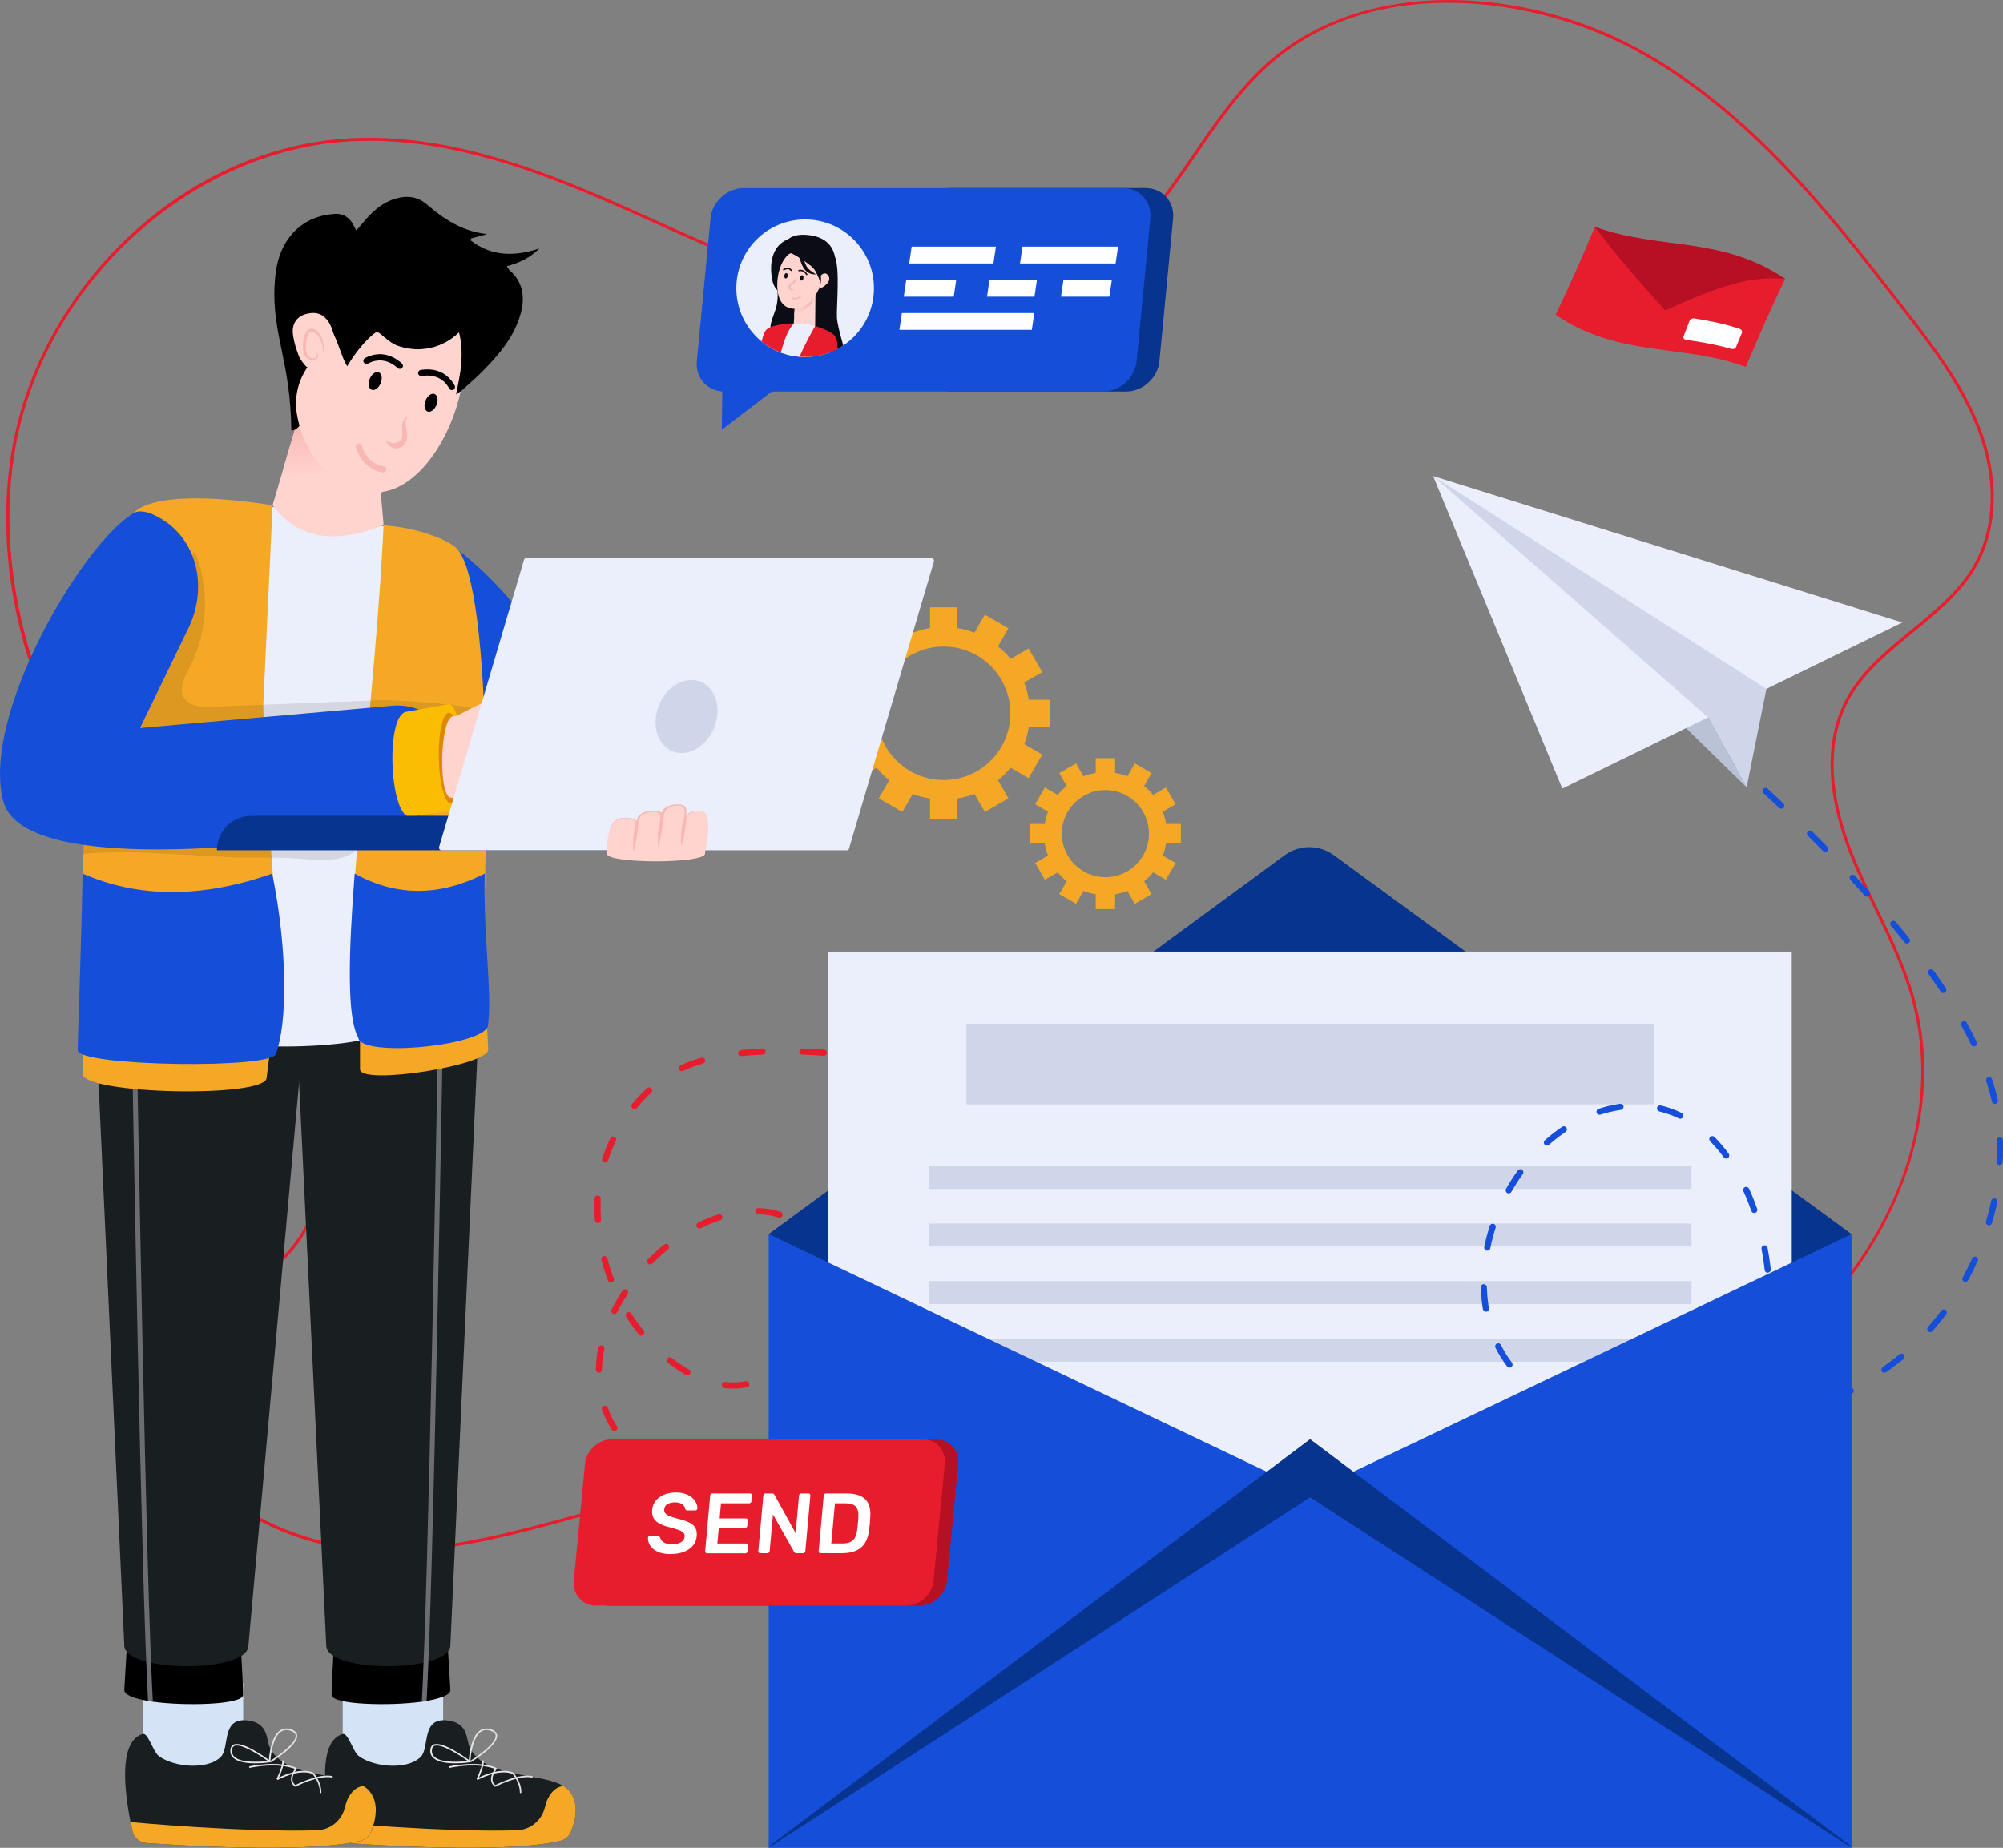 <?xml version="1.0" encoding="UTF-8"?>
<svg id="Layer_1" data-name="Layer 1" xmlns="http://www.w3.org/2000/svg" xmlns:xlink="http://www.w3.org/1999/xlink" viewBox="0 0 494 455.83">
  <rect x="0" y="0" width="494" height="455.83" fill="#808080" stroke="none"/>
  <defs>
    <style>
      .cls-1 {
        fill: #f4a825;
      }

      .cls-2 {
        fill: #6c6c73;
      }

      .cls-3 {
        fill: #267340;
      }

      .cls-4 {
        fill: url(#linear-gradient-2);
      }

      .cls-5 {
        fill: url(#linear-gradient-10);
      }

      .cls-6 {
        fill: #fff;
      }

      .cls-7 {
        fill: #0c0c14;
      }

      .cls-8 {
        fill: #fbbc04;
      }

      .cls-9 {
        fill: url(#linear-gradient-4);
      }

      .cls-10 {
        fill: url(#linear-gradient-3);
      }

      .cls-11 {
        fill: url(#linear-gradient-5);
      }

      .cls-12 {
        fill: url(#linear-gradient-8);
      }

      .cls-13 {
        fill: #07348e;
      }

      .cls-14 {
        fill: #b70f23;
      }

      .cls-15 {
        fill: #e71d2e;
      }

      .cls-16 {
        fill: #154fd9;
      }

      .cls-17 {
        fill: url(#linear-gradient-7);
      }

      .cls-18 {
        fill: url(#linear-gradient-9);
      }

      .cls-19 {
        fill: #d4e3f6;
      }

      .cls-20 {
        fill: url(#linear-gradient-11);
      }

      .cls-21 {
        fill: #bac2d6;
      }

      .cls-22 {
        fill: url(#linear-gradient-6);
      }

      .cls-23 {
        opacity: .1;
      }

      .cls-24 {
        fill: #f8b7b3;
      }

      .cls-25 {
        fill: #ebeefb;
      }

      .cls-26 {
        fill: #d80;
      }

      .cls-27 {
        fill: #191e21;
      }

      .cls-28 {
        fill: #d0d6ea;
      }

      .cls-29 {
        fill: #ffd4cf;
      }

      .cls-30 {
        fill: url(#linear-gradient);
      }
    </style>
    <linearGradient id="linear-gradient" x1="-2328.03" y1="438.27" x2="-2317" y2="438.27" gradientTransform="translate(2445.58)" gradientUnits="userSpaceOnUse">
      <stop offset="0" stop-color="#ececec"/>
      <stop offset=".99" stop-color="#e0e0e0"/>
    </linearGradient>
    <linearGradient id="linear-gradient-2" x1="-2334.84" y1="437.93" x2="-2314.17" y2="437.93" xlink:href="#linear-gradient"/>
    <linearGradient id="linear-gradient-3" x1="-2339.45" y1="430.68" x2="-2322.96" y2="430.68" xlink:href="#linear-gradient"/>
    <linearGradient id="linear-gradient-4" x1="-2377.35" y1="438.27" x2="-2366.32" y2="438.27" xlink:href="#linear-gradient"/>
    <linearGradient id="linear-gradient-5" x1="-2384.15" y1="437.93" x2="-2363.49" y2="437.93" xlink:href="#linear-gradient"/>
    <linearGradient id="linear-gradient-6" x1="-2388.77" y1="430.68" x2="-2372.28" y2="430.68" xlink:href="#linear-gradient"/>
    <linearGradient id="linear-gradient-7" x1="83.57" y1="117.43" x2="82.92" y2="103.85" gradientUnits="userSpaceOnUse">
      <stop offset="0" stop-color="#ffd4cf"/>
      <stop offset="1" stop-color="#f8b7b3"/>
    </linearGradient>
    <linearGradient id="linear-gradient-8" x1="60.31" y1="79.78" x2="65.32" y2="79.78" gradientTransform="translate(136.75 -4.57) rotate(-1.67)" gradientUnits="userSpaceOnUse">
      <stop offset="0" stop-color="#505087"/>
      <stop offset=".99" stop-color="#424373"/>
    </linearGradient>
    <linearGradient id="linear-gradient-9" x1="59.19" y1="83.32" x2="59.19" y2="81.35" gradientTransform="translate(136.75 -4.57) rotate(-1.67)" xlink:href="#linear-gradient-7"/>
    <linearGradient id="linear-gradient-10" x1="193.12" y1="66.45" x2="195.3" y2="66.45" gradientUnits="userSpaceOnUse">
      <stop offset="0" stop-color="#191923"/>
      <stop offset="1" stop-color="#0c0c14"/>
    </linearGradient>
    <linearGradient id="linear-gradient-11" x1="196.85" y1="67.2" x2="199.13" y2="67.2" xlink:href="#linear-gradient-10"/>
  </defs>
  <g id="_9" data-name="9">
    <path class="cls-15" d="M96.15,382.84c-9.29,0-18.51-1.56-27.73-5.58-16.72-7.29-31.81-21.53-27.82-36.93l.37.09-.37-.09c2.31-8.95,10.23-14.98,17.88-20.82,5.08-3.87,10.33-7.88,14.04-12.74,10.73-14.09,7.04-32.98.01-45.96-5.83-10.75-14.43-20.13-22.75-29.2-2.88-3.14-5.86-6.39-8.68-9.65-13.94-16.1-24.84-34.03-31.51-51.84C2.13,150.22-.17,130.67,2.76,112.03c3.07-19.54,13.06-38.31,28.13-52.85,15.68-15.13,35.45-24.04,55.67-25.08,22.69-1.17,44.66,6.88,63.17,14.91,4.08,1.77,8.21,3.63,12.2,5.43,15.42,6.95,31.37,14.13,48.26,17.84,24.31,5.36,47.04,2,62.36-9.23,9.19-6.73,15.63-16.15,21.87-25.26,5.79-8.45,11.77-17.2,19.97-23.87,11.19-9.11,26.06-13.91,43.02-13.91.12,0,.24,0,.36,0,15.66.06,31.99,4.27,45.99,11.85,27.9,15.12,47.76,40.66,65.28,63.19,7.42,9.53,15.09,19.39,19.41,30.73,4.83,12.67,4.27,25.36-1.53,34.84-3.73,6.09-9.54,10.85-15.16,15.45-5.75,4.71-11.69,9.57-15.33,15.83-7.16,12.35-3.85,27.37.18,37.78,1.91,4.94,4.26,9.84,6.53,14.57,3.39,7.06,6.89,14.36,9.02,21.98,3.81,13.67,3.08,28.71-2.11,43.49-4.89,13.94-13.46,27.06-24.78,37.92-19.56,18.78-47.7,32.62-83.66,41.12-32.97,7.79-66.24,3.85-98.42.04-25.35-3-51.57-6.11-77.96-3.65-14.25,1.33-28.23,5.18-41.76,8.9-16.22,4.47-31.88,8.78-47.34,8.78ZM91,34.74c-1.46,0-2.93.04-4.4.11C46.49,36.92,9.99,70.87,3.51,112.15c-5.51,35.1,8.39,74.95,38.16,109.32,2.82,3.25,5.79,6.5,8.67,9.63,8.35,9.11,16.99,18.52,22.86,29.35,7.14,13.19,10.87,32.4-.08,46.78-3.77,4.94-9.06,8.98-14.18,12.88-7.9,6.02-15.36,11.71-17.61,20.4-3.87,14.97,10.97,28.89,27.39,36.05,24.33,10.6,48.73,3.87,74.56-3.24,13.55-3.73,27.57-7.59,41.89-8.93,26.47-2.46,52.73.65,78.12,3.65,32.11,3.8,65.32,7.73,98.16-.03,35.82-8.47,63.85-22.24,83.31-40.93,23.92-22.97,34.15-53.88,26.69-80.66-2.1-7.55-5.59-14.82-8.97-21.85-2.28-4.75-4.64-9.66-6.56-14.63-4.09-10.57-7.44-25.82-.13-38.44,3.7-6.38,9.7-11.29,15.5-16.04,5.57-4.56,11.33-9.28,15-15.26,5.68-9.27,6.21-21.72,1.47-34.17-4.28-11.24-11.92-21.05-19.3-30.54-17.47-22.47-37.28-47.95-65.04-62.99-24.9-13.48-63.23-18.61-88.53,1.98-8.11,6.6-14.06,15.3-19.82,23.71-6.27,9.16-12.76,18.63-22.05,25.44-15.5,11.35-38.45,14.76-62.97,9.36-16.97-3.73-32.95-10.93-48.41-17.89-3.99-1.8-8.12-3.66-12.19-5.42-17.22-7.47-37.46-14.96-58.42-14.96Z"/>
    <g>
      <g>
        <path class="cls-1" d="M258.88,179.32v-6.71h-5.14c-.24-1.47-.61-2.9-1.14-4.25l4.45-2.57-3.36-5.82-4.45,2.57c-.92-1.14-1.96-2.18-3.1-3.1l2.57-4.45-5.81-3.36-2.57,4.44c-1.35-.52-2.78-.91-4.25-1.14v-5.12h-6.71v5.12c-1.47.24-2.9.62-4.25,1.14l-2.57-4.44-5.82,3.36,2.57,4.45c-1.14.92-2.18,1.96-3.1,3.1l-4.45-2.57-3.36,5.82,4.44,2.57c-.52,1.35-.91,2.78-1.14,4.25h-5.12v6.71h5.12c.24,1.47.62,2.9,1.14,4.25l-4.44,2.57,3.36,5.81,4.45-2.57c.92,1.14,1.96,2.18,3.1,3.1l-2.57,4.45,5.82,3.36,2.57-4.45c1.35.54,2.78.91,4.25,1.14v5.14h6.71v-5.14c1.47-.24,2.9-.61,4.25-1.13l2.57,4.44,5.81-3.36-2.57-4.45c1.14-.92,2.18-1.96,3.1-3.1l4.45,2.57,3.36-5.81-4.44-2.57c.52-1.35.89-2.78,1.13-4.25h5.14ZM232.74,192.42c-9.09,0-16.48-7.36-16.48-16.45s7.39-16.48,16.48-16.48,16.45,7.38,16.45,16.48-7.36,16.45-16.45,16.45Z"/>
        <path class="cls-1" d="M291.24,208.03v-4.78h-3.66c-.17-1.05-.43-2.06-.81-3.02l3.17-1.83-2.39-4.14-3.17,1.83c-.66-.81-1.39-1.55-2.21-2.21l1.83-3.17-4.13-2.39-1.83,3.16c-.96-.37-1.98-.64-3.02-.81v-3.65h-4.78v3.65c-1.05.17-2.06.44-3.02.81l-1.83-3.16-4.14,2.39,1.83,3.17c-.81.66-1.55,1.39-2.21,2.21l-3.17-1.83-2.39,4.14,3.16,1.83c-.37.96-.64,1.98-.81,3.02h-3.65v4.78h3.65c.17,1.05.44,2.06.81,3.02l-3.16,1.83,2.39,4.13,3.17-1.83c.66.81,1.39,1.55,2.21,2.21l-1.83,3.17,4.14,2.39,1.83-3.17c.96.38,1.98.64,3.02.81v3.66h4.78v-3.66c1.05-.17,2.06-.43,3.02-.8l1.83,3.16,4.13-2.39-1.83-3.17c.81-.66,1.55-1.39,2.21-2.21l3.17,1.83,2.39-4.13-3.16-1.83c.37-.96.63-1.98.8-3.02h3.66ZM272.63,216.39c-5.93,0-10.76-4.81-10.76-10.74s4.82-10.76,10.76-10.76,10.74,4.82,10.74,10.76-4.81,10.74-10.74,10.74Z"/>
      </g>
      <g>
        <g>
          <g>
            <path class="cls-15" d="M161.11,360.67c-.08,0-.17-.01-.25-.04-.87-.3-1.73-.67-2.54-1.09-.37-.19-.52-.65-.32-1.02.19-.37.65-.52,1.02-.32.75.39,1.53.73,2.33,1,.4.14.61.57.47.96-.11.31-.4.51-.72.51Z"/>
            <path class="cls-15" d="M151.52,353.03c-.25,0-.49-.12-.64-.35-.97-1.5-1.78-3.14-2.41-4.9-.14-.39.06-.83.46-.97.39-.14.83.07.97.46.59,1.64,1.34,3.18,2.25,4.58.23.35.13.82-.22,1.05-.13.08-.27.12-.41.12ZM180.77,342.54c-.68,0-1.37-.04-2.06-.11-.42-.04-.72-.42-.67-.84.04-.42.42-.72.84-.67,1.7.18,3.4.12,5.05-.19.41-.07.81.19.89.61.08.41-.19.81-.61.89-1.13.21-2.28.32-3.43.32ZM169.56,339.28c-.13,0-.26-.03-.37-.1-1.49-.85-3-1.86-4.48-3.02-.33-.26-.39-.73-.13-1.06.26-.33.74-.39,1.07-.13,1.42,1.11,2.87,2.08,4.29,2.9.36.21.49.67.28,1.03-.14.25-.4.38-.66.38ZM147.7,338.63h-.02c-.42-.01-.75-.36-.74-.78.04-1.78.25-3.59.62-5.38.08-.41.49-.68.89-.59.41.08.68.48.59.89-.35,1.7-.54,3.42-.59,5.12-.01.41-.35.74-.76.74ZM192.87,338.08c-.22,0-.45-.1-.6-.29-.26-.33-.2-.81.13-1.07,1.32-1.04,2.55-2.25,3.66-3.59.27-.32.75-.37,1.07-.1.32.27.37.75.1,1.07-1.18,1.42-2.49,2.7-3.89,3.81-.14.11-.3.16-.47.16ZM158.15,329.47c-.22,0-.44-.09-.59-.28-1.12-1.37-2.18-2.83-3.15-4.36-.22-.35-.12-.82.23-1.05.35-.22.82-.12,1.05.23.94,1.48,1.96,2.89,3.04,4.21.27.32.22.8-.11,1.07-.14.11-.31.17-.48.17ZM201.46,325.88c-.08,0-.17-.01-.25-.04-.39-.14-.6-.58-.46-.97.58-1.64,1-3.31,1.25-4.98.06-.41.45-.7.86-.64.41.06.7.45.64.86-.26,1.77-.71,3.54-1.32,5.27-.11.31-.4.5-.71.5ZM151.53,324.13c-.11,0-.23-.03-.34-.08-.38-.19-.53-.64-.34-1.02.78-1.58,1.68-3.15,2.68-4.67.23-.35.7-.45,1.05-.22.35.23.45.7.22,1.05-.96,1.47-1.83,2.99-2.59,4.51-.13.27-.4.42-.68.42ZM150.67,316.41c-.31,0-.59-.19-.71-.49-.63-1.66-1.18-3.38-1.64-5.11-.11-.41.13-.82.54-.93.41-.11.82.14.93.54.44,1.68.98,3.35,1.59,4.96.15.39-.05.83-.44.98-.09.03-.18.05-.27.05ZM160.34,311.91c-.19,0-.39-.07-.53-.22-.3-.29-.3-.78,0-1.07,1.26-1.28,2.6-2.49,3.98-3.61.32-.26.8-.21,1.07.11.26.33.22.8-.11,1.07-1.33,1.09-2.63,2.27-3.86,3.5-.15.15-.34.23-.54.23ZM202.15,311.02c-.33,0-.63-.21-.73-.54-.22-.74-.5-1.47-.81-2.17-.39-.86-.83-1.67-1.33-2.41-.23-.35-.14-.82.21-1.05.35-.23.82-.14,1.05.21.54.81,1.02,1.69,1.45,2.63.34.75.64,1.54.88,2.35.12.4-.11.82-.51.95-.07.02-.15.03-.22.03ZM172.5,303.03c-.28,0-.55-.16-.68-.43-.18-.38-.03-.83.35-1.01l.49-.24c1.49-.7,3-1.31,4.51-1.8.4-.13.83.09.96.49.13.4-.09.83-.49.96-1.44.47-2.9,1.05-4.33,1.72l-.48.23c-.11.05-.22.08-.33.08ZM147.47,301.69c-.4,0-.73-.31-.76-.71-.08-1.17-.12-2.36-.12-3.54,0-.61.02-1.23.05-1.84.02-.42.38-.74.8-.72.42.02.74.38.72.8-.03.59-.05,1.18-.05,1.76,0,1.14.04,2.3.12,3.43.03.42-.29.78-.71.81-.02,0-.03,0-.05,0ZM192.26,300.4c-.08,0-.16-.01-.24-.04-1.52-.5-3.2-.79-4.99-.84-.42-.01-.75-.36-.73-.78.01-.42.34-.77.78-.73,1.93.06,3.75.37,5.41.92.4.13.61.56.48.96-.1.32-.4.52-.72.52ZM149.24,286.77c-.08,0-.16-.01-.24-.04-.4-.13-.62-.56-.48-.96.56-1.69,1.23-3.38,2.01-5,.18-.38.63-.54,1.01-.36.38.18.54.63.36,1.01-.75,1.56-1.4,3.18-1.93,4.82-.1.32-.4.52-.72.52ZM156.47,273.59c-.17,0-.34-.06-.48-.17-.32-.27-.37-.74-.1-1.07,1.15-1.4,2.4-2.72,3.7-3.92.31-.28.79-.26,1.07.04.28.31.26.79-.04,1.07-1.25,1.15-2.45,2.42-3.56,3.77-.15.18-.37.28-.59.28ZM168.19,264.23c-.29,0-.56-.16-.69-.44-.18-.38-.01-.83.37-1.01,1.58-.73,3.23-1.35,5.07-1.88.4-.12.82.11.94.52.12.4-.11.82-.52.94-1.76.51-3.34,1.1-4.85,1.8-.1.05-.21.07-.32.07ZM218.22,262.01s-.07,0-.11,0c-1.73-.24-3.49-.47-5.23-.67-.42-.05-.71-.43-.67-.84s.43-.72.84-.67c1.75.2,3.52.43,5.27.67.41.06.7.44.65.86-.05.38-.38.65-.75.65ZM182.79,260.54c-.38,0-.71-.29-.75-.68-.05-.42.26-.79.67-.84,1.67-.18,3.46-.32,5.33-.4.42-.01.77.31.79.72.02.42-.31.77-.73.79-1.83.08-3.59.21-5.23.39-.03,0-.06,0-.08,0ZM203.18,260.43s-.03,0-.05,0c-1.81-.12-3.58-.22-5.26-.28-.42-.01-.75-.37-.73-.79.02-.42.38-.75.79-.73,1.7.06,3.49.16,5.31.28.42.03.73.39.71.81-.03.4-.36.71-.76.71Z"/>
            <path class="cls-15" d="M230.59,264.13c-.06,0-.12,0-.19-.02-.32-.08-1.15-.26-2.55-.52-.41-.08-.68-.47-.6-.89.08-.41.48-.68.89-.6,1.22.23,2.21.43,2.64.54.41.1.65.52.55.92-.09.34-.4.57-.74.57Z"/>
          </g>
          <path class="cls-13" d="M328.93,210.94c-3.59-2.63-8.46-2.62-12.05,0l-127.3,93.48,133.53,89.88,133.53-89.88-127.71-93.49Z"/>
          <g>
            <rect class="cls-25" x="204.32" y="234.74" width="237.58" height="131.46"/>
            <rect class="cls-28" x="238.34" y="252.55" width="169.55" height="19.87"/>
            <g>
              <rect class="cls-28" x="229.05" y="287.61" width="188.12" height="5.68"/>
              <rect class="cls-28" x="229.05" y="301.82" width="188.12" height="5.68"/>
              <rect class="cls-28" x="229.05" y="316.02" width="188.12" height="5.68"/>
              <rect class="cls-28" x="229.05" y="330.23" width="188.12" height="5.68"/>
            </g>
          </g>
          <polygon class="cls-16" points="456.64 304.43 456.64 455.83 189.58 455.83 189.58 304.43 189.59 304.43 323.11 368.14 456.64 304.43"/>
          <polygon class="cls-13" points="456.64 455.5 456.16 455.5 323.11 369.36 190.06 455.5 189.58 455.5 323.11 355.01 456.64 455.5"/>
        </g>
        <g>
          <path class="cls-16" d="M371.31,385.05c-.12,0-.24-.03-.36-.09-.8-.42-1.58-.89-2.34-1.38-.35-.23-.45-.7-.22-1.05.23-.35.7-.45,1.05-.22.72.47,1.48.91,2.23,1.31.37.2.51.66.31,1.03-.14.26-.4.4-.67.4Z"/>
          <path class="cls-16" d="M385.86,388.72h-.01c-1.82-.03-3.64-.2-5.39-.5-.41-.07-.69-.47-.62-.88.07-.41.47-.68.88-.62,1.68.29,3.41.46,5.15.48.42,0,.75.35.75.77,0,.42-.34.75-.76.75ZM395.61,387.53c-.34,0-.65-.23-.73-.57-.1-.41.14-.82.55-.92,1.65-.42,3.32-.97,4.95-1.61.39-.15.83.04.99.43.15.39-.04.83-.42.99-1.69.67-3.41,1.23-5.13,1.67-.06.02-.13.02-.19.02ZM409.32,381.28c-.24,0-.48-.12-.63-.33-.23-.35-.14-.82.2-1.05,1.42-.96,2.82-2.03,4.15-3.16.32-.27.8-.23,1.07.09.27.32.23.8-.09,1.07-1.37,1.17-2.82,2.26-4.29,3.26-.13.09-.28.13-.42.13ZM420.41,370.98c-.16,0-.32-.05-.45-.15-.33-.26-.41-.71-.14-1.03l.06-.08c1.05-1.31,2.08-2.7,3.05-4.14.23-.35.71-.44,1.05-.2.35.23.44.71.2,1.05-.99,1.47-2.04,2.9-3.13,4.25-.16.19-.4.3-.64.3ZM428.44,358.22c-.11,0-.22-.02-.33-.08-.38-.18-.54-.64-.35-1.01.75-1.55,1.46-3.17,2.11-4.8.15-.39.6-.58.99-.42.39.15.58.6.42.99-.67,1.67-1.39,3.32-2.16,4.9-.13.27-.4.43-.68.43ZM412.86,354.64s-.02,0-.03,0c-1.79-.07-3.59-.22-5.34-.42-.42-.05-.71-.43-.67-.84s.43-.72.84-.67c1.71.2,3.47.34,5.23.41.42.02.74.37.73.79-.02.41-.35.73-.76.73ZM422.69,354.4c-.39,0-.72-.3-.76-.69-.04-.42.27-.79.69-.82,1.73-.15,3.48-.37,5.21-.64.42-.06.8.22.87.63.06.41-.22.8-.63.87-1.76.27-3.55.49-5.31.65-.02,0-.05,0-.07,0ZM397.88,352.49c-.06,0-.12,0-.18-.02-1.78-.44-3.51-.93-5.16-1.48-.4-.13-.61-.56-.48-.96.13-.4.56-.62.96-.48,1.61.53,3.31,1.02,5.04,1.45.41.1.66.51.56.92-.08.35-.39.58-.74.58ZM437.56,351.65c-.33,0-.64-.22-.73-.55-.11-.4.12-.82.53-.94,1.68-.47,3.36-1,5.01-1.57.4-.14.83.07.97.47.14.4-.07.83-.47.97-1.68.58-3.39,1.12-5.1,1.6-.07.02-.14.03-.21.03ZM383.75,347.11c-.12,0-.25-.03-.37-.1-1.61-.89-3.14-1.87-4.54-2.91-.34-.25-.41-.72-.16-1.06.25-.34.72-.41,1.06-.16,1.35,1,2.82,1.94,4.38,2.8.37.2.5.67.29,1.03-.14.25-.4.39-.66.39ZM451.72,346.31c-.28,0-.55-.16-.68-.43-.18-.38-.02-.83.36-1.01,1.57-.76,3.14-1.57,4.67-2.41.37-.2.83-.07,1.03.29.2.37.07.83-.29,1.03-1.55.86-3.15,1.69-4.75,2.46-.11.05-.22.07-.33.07ZM433.64,344.02c-.06,0-.13,0-.19-.03-.4-.11-.65-.52-.54-.93.44-1.68.84-3.41,1.18-5.12.08-.41.48-.68.89-.6.41.08.68.48.6.89-.34,1.75-.75,3.5-1.2,5.21-.09.34-.4.57-.73.57ZM464.75,338.63c-.24,0-.47-.11-.62-.32-.24-.34-.16-.82.18-1.06,1.1-.78,2.19-1.6,3.26-2.44.31-.24.62-.49.92-.74.33-.26.8-.21,1.07.11.26.32.22.8-.11,1.07-.31.25-.63.51-.94.75-1.09.85-2.2,1.68-3.32,2.48-.13.09-.29.14-.44.14ZM372.3,337.38c-.23,0-.46-.11-.61-.3-1.08-1.45-2.05-3-2.86-4.61-.19-.37-.04-.83.33-1.02.37-.19.83-.04,1.02.33.78,1.53,1.69,3.01,2.72,4.38.25.33.18.81-.15,1.06-.14.1-.3.15-.45.15ZM436.18,329.1s-.04,0-.06,0c-.42-.03-.73-.4-.7-.82.14-1.75.22-3.52.25-5.25,0-.42.36-.73.77-.75.42,0,.75.35.75.77-.03,1.76-.11,3.56-.25,5.35-.03.4-.36.7-.76.7ZM476.05,328.61c-.18,0-.36-.06-.5-.19-.31-.28-.34-.76-.07-1.07,1.14-1.29,2.26-2.66,3.31-4.06.25-.34.73-.4,1.06-.15.33.25.4.73.15,1.06-1.08,1.43-2.22,2.83-3.39,4.16-.15.17-.36.26-.57.26ZM366.48,323.57c-.36,0-.68-.26-.75-.63-.05-.29-.1-.59-.14-.88-.22-1.47-.35-2.98-.4-4.49-.01-.42.32-.77.73-.78,0,0,.02,0,.02,0,.41,0,.75.32.76.74.05,1.46.17,2.91.38,4.32.04.29.09.57.13.85.07.41-.21.81-.62.88-.04,0-.09.01-.13.01ZM484.72,316.23c-.12,0-.25-.03-.36-.09-.37-.2-.5-.66-.3-1.03.84-1.53,1.62-3.11,2.34-4.69.17-.38.62-.55,1-.38.38.17.55.62.38,1-.73,1.62-1.54,3.23-2.39,4.79-.14.25-.4.39-.67.39ZM435.97,313.97c-.38,0-.71-.29-.75-.68-.19-1.76-.45-3.51-.77-5.19-.08-.41.19-.81.6-.89.41-.08.81.19.89.6.32,1.72.59,3.5.79,5.3.05.42-.25.79-.67.84-.03,0-.06,0-.08,0ZM366.8,308.5s-.1,0-.15-.01c-.41-.08-.68-.48-.59-.89.35-1.74.81-3.49,1.36-5.21.13-.4.55-.62.96-.49.4.13.62.56.49.96-.54,1.66-.98,3.36-1.32,5.05-.07.36-.39.61-.74.61ZM490.53,302.26c-.07,0-.14,0-.21-.03-.4-.12-.63-.54-.51-.94.49-1.68.93-3.39,1.29-5.09.09-.41.49-.67.9-.59.41.09.67.49.59.9-.37,1.73-.81,3.48-1.32,5.2-.1.33-.4.54-.73.54ZM432.65,299.22c-.31,0-.61-.2-.72-.51-.59-1.67-1.24-3.31-1.95-4.86-.17-.38,0-.83.38-1.01.38-.17.83,0,1.01.38.73,1.59,1.4,3.27,2,4.98.14.4-.07.83-.47.97-.08.03-.17.04-.25.04ZM372.1,294.38c-.13,0-.25-.03-.37-.1-.36-.21-.49-.67-.29-1.03.89-1.56,1.86-3.09,2.9-4.53.24-.34.72-.41,1.06-.17.34.25.42.72.17,1.06-1.01,1.4-1.95,2.88-2.81,4.39-.14.25-.4.38-.66.38ZM493.14,287.37s-.03,0-.04,0c-.42-.02-.74-.38-.71-.8.06-1.14.1-2.3.1-3.44,0-.6,0-1.2-.03-1.8-.01-.42.32-.77.74-.78h.02c.41,0,.75.32.76.74.02.61.03,1.23.03,1.85,0,1.17-.03,2.35-.1,3.52-.02.4-.36.72-.76.72ZM425.74,285.8c-.23,0-.46-.11-.61-.31-1.06-1.43-2.18-2.76-3.36-3.96-.29-.3-.29-.78,0-1.07.3-.29.78-.29,1.07,0,1.22,1.24,2.4,2.63,3.5,4.12.25.34.18.81-.16,1.06-.14.1-.29.15-.45.15ZM381.52,282.6c-.21,0-.42-.09-.57-.25-.28-.31-.25-.79.06-1.07,1.36-1.21,2.79-2.33,4.26-3.32.35-.23.82-.14,1.05.2.24.35.14.82-.2,1.05-1.41.96-2.79,2.03-4.1,3.2-.14.13-.32.19-.5.19ZM414.4,275.98c-.11,0-.22-.02-.33-.08-1.55-.75-3.17-1.33-4.82-1.73-.41-.1-.66-.51-.56-.92.1-.41.51-.65.92-.56,1.76.42,3.48,1.04,5.13,1.84.38.18.53.64.35,1.01-.13.27-.4.43-.68.43ZM394.5,275c-.32,0-.62-.2-.72-.53-.13-.4.09-.83.49-.96.72-.23,1.47-.44,2.21-.63,1.03-.25,2.06-.45,3.07-.6.41-.06.8.23.86.64.06.41-.23.8-.64.86-.96.14-1.95.33-2.93.57-.71.17-1.41.37-2.1.6-.08.03-.16.04-.23.04ZM491.99,272.31c-.35,0-.66-.24-.74-.59-.37-1.66-.85-3.35-1.4-5.04-.13-.4.08-.83.48-.96.4-.14.83.09.96.48.57,1.73,1.06,3.47,1.44,5.18.09.41-.16.82-.57.91-.06.01-.11.02-.17.02ZM486.82,258.11c-.28,0-.55-.16-.68-.43-.64-1.31-1.33-2.66-2.12-4.12l-.3-.55c-.2-.37-.07-.83.3-1.03.37-.2.83-.07,1.03.3l.31.57c.8,1.49,1.5,2.85,2.14,4.18.18.38.03.83-.35,1.01-.11.05-.22.08-.33.08ZM479.27,244.98c-.25,0-.49-.12-.63-.34-.94-1.42-1.95-2.88-3-4.34-.24-.34-.17-.81.17-1.06.34-.25.81-.17,1.06.17,1.06,1.47,2.08,2.95,3.03,4.39.23.35.14.82-.21,1.05-.13.09-.27.13-.42.13ZM470.3,232.76c-.22,0-.44-.1-.59-.29-1.08-1.36-2.2-2.73-3.34-4.1-.27-.32-.23-.8.1-1.07.32-.27.8-.23,1.07.1,1.15,1.37,2.28,2.76,3.37,4.12.26.33.21.8-.12,1.07-.14.11-.31.17-.47.17ZM460.49,221.2c-.21,0-.42-.09-.57-.25-1.19-1.32-2.38-2.63-3.56-3.91-.28-.31-.27-.79.04-1.07.31-.28.79-.27,1.07.04,1.19,1.29,2.39,2.6,3.58,3.93.28.31.25.79-.06,1.07-.14.13-.33.19-.51.19ZM450.13,210.14c-.2,0-.39-.08-.54-.23-1.26-1.29-2.51-2.55-3.73-3.76-.3-.3-.3-.78,0-1.07.3-.3.78-.3,1.07,0,1.22,1.22,2.47,2.48,3.74,3.78.29.3.29.78-.01,1.07-.15.14-.34.22-.53.22ZM439.33,199.5c-.19,0-.38-.07-.52-.21-1.36-1.29-2.66-2.5-3.87-3.62-.31-.28-.33-.76-.04-1.07.29-.31.76-.33,1.07-.04,1.21,1.12,2.51,2.34,3.88,3.64.3.29.32.77.03,1.07-.15.16-.35.24-.55.24Z"/>
          <path class="cls-16" d="M428.05,189.23c-.18,0-.35-.06-.49-.18-.9-.77-1.63-1.38-2.01-1.67-.33-.26-.39-.73-.14-1.06.26-.33.73-.39,1.06-.14.4.31,1.15.94,2.07,1.72.32.27.35.75.08,1.07-.15.17-.36.26-.58.26Z"/>
        </g>
        <g>
          <polygon class="cls-21" points="414.19 178.01 430.77 194.21 421.27 176.96 414.19 178.01"/>
          <polygon class="cls-25" points="353.45 117.44 385.31 194.52 469.17 153.56 353.45 117.44"/>
          <polygon class="cls-28" points="353.45 117.44 421.27 176.96 430.77 194.21 435.65 169.93 353.45 117.44"/>
        </g>
        <g>
          <g>
            <g>
              <path class="cls-16" d="M171.06,197.96v-30.38l-26.44,8.93c-16.57-32.71-35.03-43.13-35.03-43.13l-19.34,40.59s8.02,12.44,17.9,23.99h62.9Z"/>
              <g>
                <g>
                  <g>
                    <polygon class="cls-19" points="109.29 415.26 109.29 437.94 89.84 440.56 85.44 437.78 84.52 427.75 84.52 406.47 109.29 415.26"/>
                    <g>
                      <g>
                        <path class="cls-27" d="M141.49,449.89h-.01c-.21.77-.46,1.44-.69,2.01-.46,1.1-1.4,1.9-2.54,2.18-.56.13-1.16.27-1.79.38-13.63,2.57-42.14.82-51.05.17-1.66-.11-3.04-1.29-3.41-2.91-.18-.77-.34-1.51-.49-2.25-2.06-10.57-2.25-20.18,3.02-21.73,1.29-.37,2.55,4.38,3.93,5.42,3.11,2.36,9.5,3.23,13.39,1.51.74-.34,1.38-.75,1.9-1.26,2.28-2.27.06-9.66,6.44-9.03,5.43.53,4.72,4.68,5.65,6.65.68,1.47,1.75,2.6,3.03,3.5,5.56,3.84,15.55,3.3,20.05,6.03.41.25.78.53,1.1.84,2.46,2.46,2.19,5.9,1.48,8.49Z"/>
                        <path class="cls-1" d="M141.49,449.89h-.01c-.21.77-.46,1.44-.69,2.01-.46,1.1-1.4,1.9-2.54,2.18-.56.13-1.16.27-1.79.38-13.63,2.57-42.14.82-51.05.17-1.66-.11-3.04-1.29-3.41-2.91-.18-.77-.34-1.51-.49-2.25h.01s27.22,2.55,45.93,2.02c3.28-.09,6.11-2.35,6.9-5.54.23-.9.48-1.71.74-2.21.59-1.18,1.43-2.29,2.62-2.85.39-.18.79-.29,1.22-.34.41.25.78.53,1.1.84,2.46,2.46,2.19,5.9,1.48,8.49Z"/>
                      </g>
                      <path class="cls-30" d="M128.39,442.33h0c-.1,0-.19-.09-.19-.19.04-2.3-1.59-4.29-1.83-4.57-3.52-1.34-8.51,1.47-8.56,1.5l-.27-.24c1.62-3.51,1.37-4.34,1.37-4.35-.05-.09,0-.2.09-.25.09-.04.21,0,.26.09.04.08.32.86-1.14,4.16,1.39-.7,5.37-2.44,8.43-1.25l.07.05c.08.09,2,2.24,1.96,4.86,0,.1-.09.19-.19.19Z"/>
                      <path class="cls-4" d="M122.24,440.73l-.2-.02c-.55-.41-.87-.94-.94-1.56-.13-1.16.63-2.34.98-2.8-4.57-1.73-11.04-.28-11.11-.27-.1.02-.2-.04-.23-.14-.02-.1.04-.2.14-.23.07-.01,6.88-1.54,11.57.38l.07.3s-1.2,1.42-1.05,2.72c.05.48.29.89.7,1.22.82-.42,5.83-2.87,9.08-2.22.1.02.17.12.15.22s-.12.16-.22.15c-3.34-.67-8.88,2.21-8.94,2.24Z"/>
                      <path class="cls-10" d="M112.28,434.97c-1.98,0-4.22-.26-5.38-1.3-.56-.5-.82-1.14-.78-1.9.04-.71.3-1.18.8-1.41,2.02-.94,7.4,2.82,8.71,3.78.09-1.31.57-5.8,2.76-7.28.79-.53,1.71-.62,2.74-.26.91.32,1.41.81,1.48,1.47.26,2.49-6.14,6.42-6.41,6.59l-.07.03c-.14.02-1.87.29-3.85.29ZM107.72,430.58c-.24,0-.46.04-.63.12-.36.17-.55.53-.58,1.09-.03.65.18,1.17.65,1.6,1.75,1.57,6.42,1.22,8.2,1.01-1.81-1.32-5.68-3.82-7.64-3.82ZM116.1,434.5h0,0ZM119.95,426.76c-.49,0-.93.14-1.33.41-2.11,1.43-2.53,6.15-2.6,7.15,0,0,.02,0,.02,0,1.82-1.12,6.4-4.35,6.2-6.21-.05-.5-.46-.88-1.22-1.15-.37-.13-.73-.2-1.06-.2Z"/>
                    </g>
                  </g>
                  <g>
                    <path d="M111.07,416.95c0,1.05-2.08,1.89-5.06,2.48-.26.06-.52.1-.78.15-.22.04-.44.07-.67.11-.17.02-.34.06-.52.08-7.84,1.11-22.26.77-22.26-1.67,0-1.93.25-6.48.43-9.61.11-1.87.2-3.23.2-3.23l21.31-.31.96-.02h.54s.65-.02.65-.02l4.5-.07.14,2.51.57,9.6Z"/>
                    <path class="cls-27" d="M111.08,405.76l8.21-179.42-47.53-.73,8.71,180.38c.23,6.85,30.85,6.61,30.62-.24Z"/>
                    <path class="cls-2" d="M109.59,232.63c.02,1.08-2.03,125.93-3.74,172.28-.06,1.73-.13,3.39-.19,4.95-.15,3.76-.3,7.04-.44,9.72-.22.04-.44.07-.67.11-.17.02-.34.06-.52.08.14-2.64.29-5.88.43-9.61.07-1.65.14-3.39.21-5.23,1.69-46.16,3.74-171.16,3.72-172.27l1.2-.02Z"/>
                  </g>
                </g>
                <g>
                  <g>
                    <polygon class="cls-19" points="59.98 415.26 59.98 437.94 40.52 440.56 36.12 437.78 35.21 427.75 35.21 406.47 59.98 415.26"/>
                    <g>
                      <g>
                        <path class="cls-27" d="M92.18,449.89h-.01c-.21.77-.46,1.44-.69,2.01-.46,1.1-1.4,1.9-2.54,2.18-.56.13-1.16.27-1.79.38-13.63,2.57-42.14.82-51.05.17-1.66-.11-3.04-1.29-3.41-2.91-.18-.77-.34-1.51-.49-2.25-2.06-10.57-2.25-20.18,3.02-21.73,1.29-.37,2.55,4.38,3.93,5.42,3.11,2.36,9.5,3.23,13.39,1.51.74-.34,1.38-.75,1.9-1.26,2.28-2.27.06-9.66,6.44-9.03,5.43.53,4.72,4.68,5.65,6.65.68,1.47,1.75,2.6,3.03,3.5,5.56,3.84,15.55,3.3,20.05,6.03.41.25.78.53,1.1.84,2.46,2.46,2.19,5.9,1.48,8.49Z"/>
                        <path class="cls-1" d="M92.17,449.89h-.01c-.21.77-.46,1.44-.69,2.01-.46,1.1-1.4,1.9-2.54,2.18-.56.13-1.16.27-1.79.38-13.63,2.57-42.14.82-51.05.17-1.66-.11-3.04-1.29-3.41-2.91-.18-.77-.34-1.51-.49-2.25h.01s27.22,2.55,45.93,2.02c3.28-.09,6.11-2.35,6.9-5.54.23-.9.48-1.71.74-2.21.59-1.18,1.43-2.29,2.62-2.85.39-.18.79-.29,1.22-.34.41.25.78.53,1.1.84,2.46,2.46,2.19,5.9,1.48,8.49Z"/>
                      </g>
                      <path class="cls-9" d="M79.07,442.33h0c-.1,0-.19-.09-.19-.19.04-2.3-1.59-4.29-1.83-4.57-3.52-1.33-8.51,1.47-8.56,1.5l-.27-.24c1.62-3.51,1.37-4.34,1.37-4.35-.05-.09,0-.2.09-.25.09-.04.21,0,.26.09.04.08.32.86-1.14,4.16,1.39-.7,5.37-2.44,8.43-1.25l.07.05c.08.09,2,2.24,1.96,4.86,0,.1-.09.19-.19.19Z"/>
                      <path class="cls-11" d="M72.92,440.73l-.2-.02c-.55-.41-.87-.94-.94-1.56-.13-1.16.63-2.34.98-2.8-4.57-1.73-11.04-.28-11.11-.27-.1.02-.2-.04-.23-.14-.02-.1.04-.2.14-.23.07-.01,6.88-1.54,11.57.38l.07.3s-1.2,1.42-1.05,2.72c.05.48.29.89.7,1.22.82-.42,5.83-2.87,9.08-2.22.1.02.17.12.15.22s-.12.16-.22.15c-3.34-.67-8.88,2.21-8.94,2.24Z"/>
                      <path class="cls-22" d="M62.97,434.97c-1.98,0-4.22-.26-5.38-1.3-.56-.5-.82-1.14-.78-1.9.04-.71.3-1.18.8-1.41,2.03-.94,7.4,2.82,8.71,3.78.09-1.31.57-5.8,2.76-7.28.79-.53,1.71-.62,2.74-.26.91.32,1.41.81,1.48,1.47.26,2.49-6.14,6.42-6.41,6.59l-.07.03c-.14.02-1.87.29-3.85.29ZM58.4,430.58c-.24,0-.46.04-.63.12-.36.17-.55.53-.58,1.09-.03.65.18,1.17.65,1.6,1.75,1.57,6.42,1.22,8.2,1.01-1.81-1.32-5.68-3.82-7.64-3.82ZM66.78,434.5h0,0ZM70.63,426.76c-.49,0-.93.14-1.33.41-2.11,1.43-2.54,6.15-2.6,7.15,0,0,.02,0,.02,0,1.82-1.12,6.4-4.35,6.2-6.21-.05-.5-.46-.88-1.22-1.15-.37-.13-.73-.2-1.06-.2Z"/>
                    </g>
                  </g>
                  <g>
                    <path d="M30.66,416.95c0,1.05,2.08,1.89,5.06,2.48.26.06.52.1.78.15.22.04.44.07.67.11.17.02.34.06.52.08,7.84,1.11,22.26.77,22.26-1.67,0-1.93-.25-6.48-.43-9.61-.11-1.87-.2-3.23-.2-3.23l-21.31-.31-.96-.02h-.54s-.65-.02-.65-.02l-4.5-.07-.14,2.51-.57,9.6Z"/>
                    <path class="cls-27" d="M30.65,405.76l-8.21-179.42,55.04-.67-16.22,180.33c-.23,6.85-30.85,6.61-30.62-.24Z"/>
                    <path class="cls-2" d="M32.14,232.63c-.02,1.08,2.03,125.93,3.74,172.28.06,1.73.13,3.39.19,4.95.15,3.76.3,7.04.44,9.72.22.04.44.07.67.11.17.02.34.06.52.08-.14-2.64-.29-5.88-.43-9.61-.07-1.65-.14-3.39-.21-5.23-1.69-46.16-3.74-171.16-3.72-172.27l-1.2-.02Z"/>
                  </g>
                </g>
                <g>
                  <g>
                    <g>
                      <path class="cls-25" d="M95.22,253.45l-.15-119.53.15-3.98h0s-3.78-.66-3.78-.66h-.07s-.61-.12-.61-.12l-24.18-4.19-.31.47-1.7,2.54-22.1,33.14,7.75,93.19c0,5.65,45.01,4.79,45.01-.86Z"/>
                      <g>
                        <path class="cls-1" d="M120.4,258.84c.46,3.91-31.15,8.92-31.61,5.01v-14.19l31.08-1.92.53,11.1Z"/>
                        <path class="cls-1" d="M117.38,253.32c3.1-23.97,4.78-103.79-4.05-117.21-2.15-3.27-11.14-5.54-14.43-6.02-1.57-.23-2.82-.38-3.56-.45h0c-.47-.06-.73-.08-.73-.08l-.25,4.65c-2.59,48.2-12.11,110.69-5.9,121.71.47,5.2,29.39,2.61,28.93-2.59Z"/>
                        <path class="cls-1" d="M66.92,256.51l-1.16,9.33c0,5.1-45.39,4.13-45.39-.97l.05-10.55,46.49,2.2Z"/>
                        <path class="cls-1" d="M19.79,259.07c0,3.99,47.43,4.7,47.43.71,2.67-7.63,1.28-26.9-.24-48.25-.9-12.48-1.85-25.67-2.05-37.67v-.02l2.12-45.36v-.12s.15-3.19.15-3.19l.02-.51s-.55-.09-1.51-.24c-.23-.04-.5-.07-.79-.12h0c-1.96-.29-5-.69-8.48-.99l-.2-.02c-6.9-.57-15.45-.67-20.48,1.46-.16.06-.33.13-.47.21-.91.43-1.7.95-2.31,1.55-4.85,4.83-7.99,15.53-10,28.67-.04.26-.08.53-.12.79-.11.72-.22,1.45-.31,2.19h0c-.9,6.62-1.54,29.77-1.97,52.46-.41,21.12-.65,41.83-.77,48.45Z"/>
                        <path class="cls-16" d="M119.55,215.5c-10.91,5.56-21.61,5.8-32.08,0-1.53,19.94-1.94,35.43.87,40.41.47,5.2,32.51,1.94,32.04-3.26,1.03-7.95-1.21-21.38-.83-37.15Z"/>
                        <path class="cls-16" d="M20.37,215.5c-.35,19.35-1.11,37.46-1.22,43.57,0,3.99,48.93,4.75,48.93.76,2.72-7.2,2.96-25.05-.94-44.33-17.48,6.14-33.01,6-46.76,0Z"/>
                      </g>
                    </g>
                    <path class="cls-23" d="M20.56,210.63c12.75-1.28,31.7,1.06,41.96.91,1.48-.02,2.97-.02,4.45,0,2.68.04,5.36.16,8.03.37,4.9.38,10.67.69,13.81-3.08,1.16-1.39,21.61-6.42,24.41-14.67.56-1.66,6.53-17.39,5.5-18.81-1.07-1.48-22.32-2.73-24.14-2.66-9.89.39-19.78.77-29.67,1.16-.22,0-.43.02-.64.02-3.99.16-7.97.31-11.96.47-2.62.1-5.81-.1-7.05-2.42-1.2-2.25.26-4.91,1.44-7.16,4.59-8.75,5.11-19.52,1.38-28.66l-5.11,4.26c-7.45,3.76-14.21,8.81-20.02,14.82-.04.26-.08.53-.12.79-.11.72-.22,1.45-.31,2.19h0c-.9,6.62-1.54,29.77-1.97,52.46Z"/>
                  </g>
                  <path class="cls-29" d="M133.72,171.42c-.15.45-.42.89-.8,1.26l-5.71,5.63-14.5-1.7c1.75-1.24,16.04-7.82,16.09-7.84,1.9-1.34,3.47-1.24,4.57.25.52.7.61,1.58.35,2.39Z"/>
                  <path class="cls-16" d="M111.33,188.46h0c-.56,7.28-6.31,13.66-13.6,15.09-21.81,4.29-91.7,13.5-96.9-5.84-5.68-21.11,19.52-63.67,32.12-71.12,1.3-.77,3.18-.48,5.42.62,10.13,4.96,13.39,17.66,7.72,28.53l-11.55,23.84,61.84-5.46c8.74-.95,15.63,5.65,14.96,14.34Z"/>
                  <g>
                    <path class="cls-8" d="M111.59,199.93l-10.14,1.6c-5.37.79-6.53-25.17-1.26-25.95l10.36-1.86c3.98-.59,5.03,25.61,1.04,26.21Z"/>
                    <path class="cls-26" d="M111.29,198.21c-1.51.21-2.88-4.63-3.07-10.81-.18-6.18.89-11.36,2.41-11.57,1.51-.21,2.88,4.63,3.07,10.81s-.89,11.36-2.41,11.57Z"/>
                  </g>
                </g>
              </g>
            </g>
            <g>
              <path class="cls-29" d="M143.84,181.79c-.09-2.3-3.36-1.95-6.28-1.81,1.31-.48,4.92-1.06,3.59-4.2-1.32-3.09-15.2-.88-15.2-.88l-1.08.27c-.94,1.09-13.1,1.49-13.1,1.49-3.31.29-3.77,20.39-.45,20.1,0,0,24.87,4.02,26.38-.76.84-2.69-.7-3.75-2.57-4.19,2.94-.05,6.21-.86,6.19-4.14,0-1.53-1.44-1.94-2.56-2.02,2.06-.13,5.22-.57,5.08-3.86Z"/>
              <path class="cls-24" d="M137.92,174.39c.83.16,1.67.35,2.4.74.36.2.68.47.77.87.13.39.22.8.18,1.19-.06.8-.7,1.39-1.42,1.74-.73.37-1.54.55-2.38.81-.14.04-.21.19-.17.33.04.11.14.18.26.18h.02c1.32-.03,2.64-.13,3.89.02.61.08,1.24.23,1.63.59.4.34.44.92.37,1.53-.06.59-.31,1.14-.71,1.55-.4.42-.94.72-1.52.93-1.16.4-2.48.49-3.72.42l.02.78c1-.1,2.18-.05,2.91.5.36.27.52.68.52,1.17,0,.51-.09,1.02-.31,1.46-.42.91-1.34,1.49-2.34,1.83-1,.34-2.1.48-3.19.52h-.01c-.15,0-.26.13-.26.28,0,.13.1.23.21.25,1.05.22,2.15.7,2.51,1.7.18.48.2,1.04.1,1.57-.05.26-.1.56-.2.78-.1.23-.29.42-.51.58-.9.62-2.06.84-3.15,1.06-1.11.21-2.24.37-3.36.54,1.13-.12,2.26-.22,3.38-.4,1.11-.19,2.27-.35,3.28-.99.24-.17.47-.39.62-.67.14-.3.2-.56.27-.85.13-.57.16-1.19-.04-1.78-.18-.6-.64-1.08-1.14-1.41-.51-.32-1.08-.53-1.65-.67l-.06.53c1.13,0,2.27-.1,3.38-.43,1.09-.32,2.22-1.01,2.77-2.14.27-.55.39-1.17.4-1.76.03-.62-.23-1.36-.78-1.76-.52-.41-1.14-.58-1.72-.67-.59-.08-1.16-.09-1.76-.02-.21.02-.37.21-.35.43.02.19.18.34.36.35,1.37.1,2.74,0,4.06-.48.65-.24,1.3-.6,1.8-1.14.51-.53.82-1.26.88-1.98.04-.36.04-.7-.03-1.1-.07-.38-.29-.77-.59-1.03-.61-.53-1.35-.66-2.02-.74-1.37-.11-2.68.04-3.99.12l.1.51c.77-.28,1.63-.5,2.4-.92.39-.21.76-.47,1.05-.83.29-.36.48-.81.48-1.27.02-.46-.1-.9-.26-1.3-.13-.44-.54-.76-.92-.93-.79-.37-1.65-.49-2.49-.58Z"/>
              <path class="cls-24" d="M137.83,179.66c-1.66.08-3.31.26-4.95.44-1.65.2-3.29.39-4.95.67,1.67.22,3.35.22,5.02.13,1.67-.1,3.33-.28,4.97-.67.16-.04.25-.19.22-.35-.03-.14-.16-.23-.3-.22h0Z"/>
              <path class="cls-24" d="M137.57,185.42c-1.66.08-3.31.26-4.95.44-1.65.2-3.29.39-4.95.67,1.67.22,3.35.22,5.02.13,1.67-.1,3.33-.28,4.97-.67.16-.04.25-.19.22-.35-.03-.14-.16-.23-.3-.22h0Z"/>
              <path class="cls-24" d="M135.41,191.56c-1.66.08-3.31.26-4.95.44-1.65.2-3.29.39-4.95.67,1.67.22,3.35.22,5.02.13,1.67-.1,3.33-.28,4.97-.67.16-.04.25-.19.22-.35-.03-.14-.16-.23-.3-.22h0Z"/>
            </g>
          </g>
          <g>
            <path class="cls-13" d="M53.49,201.24h103.01c0,4.69-3.8,8.49-8.49,8.49H53.49v-8.49h0Z" transform="translate(209.99 410.98) rotate(180)"/>
            <path class="cls-25" d="M108.91,209.74h99.97c.24,0,.44-.14.5-.36l20.96-70.89c.11-.38-.21-.79-.61-.79h-99.99c-.23,0-.43.14-.49.36l-20.96,70.89c-.11.38.21.8.62.8Z"/>
            <path class="cls-28" d="M161.77,176.75c-.67,4.97,2.16,9.01,6.33,9.01s8.09-4.03,8.76-9.01c.67-4.97-2.16-9.01-6.33-9.01s-8.09,4.03-8.76,9.01Z"/>
          </g>
          <g>
            <path class="cls-29" d="M173.88,210.58l.07-.74s2.2-8.97-.88-9.62c-3.12-.65-3.7,1.12-4.17,1.76.14-1.43.73-3.38-1.56-3.42-3.27-.07-3.94,1.82-4.07,2.83-.08-.55-.48-1.26-2-1.26-3.26,0-4.06,1.59-4.11,3.04-.43-.92-1.48-1.67-4.16-1.26-2.73.43-3.34,4.93-3.36,8.67,0,2.52,24.23,2.52,24.23,0Z"/>
            <path class="cls-24" d="M174.45,201.8c-.11-.41-.25-.83-.62-1.21-.18-.18-.48-.38-.91-.43-.39-.08-.82-.13-1.26-.12-.43.01-.87.09-1.21.23-.33.14-.59.32-.8.5-.41.37-.63.79-.91,1.17l.31.03c.09-.69.27-1.39.22-2.1-.04-.35-.1-.72-.52-1.07-.21-.17-.57-.3-.97-.36-.41-.05-.78-.03-1.16-.02-.76.06-1.49.23-2.02.51-.52.28-.87.61-1.13.96-.48.69-.66,1.4-.64,2.13,0,.11.19.21.42.21.21,0,.38-.08.41-.18h0s0-.01,0-.01c.06-.3.05-.58-.04-.87-.09-.29-.27-.59-.68-.84-.4-.27-1.14-.39-1.74-.37-.59,0-1.19.07-1.73.2-1.12.27-1.75.82-2.09,1.35-.33.54-.43,1.1-.43,1.65l.42-.02c-.14-.28-.34-.56-.66-.81-.33-.24-.81-.46-1.39-.55-.58-.09-1.19-.08-1.76-.02-.28.04-.56.06-.84.13-.26.07-.5.17-.67.29-.72.46-1.03,1.02-1.3,1.56-.26.55-.42,1.11-.55,1.66.17-.56.36-1.11.65-1.65.3-.53.65-1.09,1.36-1.51.17-.11.39-.19.62-.25.23-.05.52-.08.78-.11.54-.05,1.1-.05,1.6.04,1.03.18,1.52.73,1.75,1.25.02.06.14.09.25.08.1-.01.17-.05.17-.1h0c.04-.54.17-1.08.51-1.58.34-.49.94-.95,1.86-1.15.45-.1.95-.15,1.46-.14.48,0,.9.08,1.16.26.53.36.57.94.46,1.43h0s.84.02.84.02c-.06-.66.07-1.36.47-1.99.22-.31.51-.61.93-.85.43-.24,1.01-.38,1.64-.44.32-.01.66-.04.94,0,.27.04.52.12.68.24.34.25.44.6.5.94.09.68-.04,1.38-.08,2.08h0s.06.08.15.08c.07,0,.13-.02.15-.05.26-.41.45-.81.82-1.17.19-.18.42-.35.72-.48.3-.13.69-.21,1.09-.23.41-.02.82.03,1.21.1.41.05.69.22.88.39.39.37.55.78.69,1.19Z"/>
            <path class="cls-24" d="M168.63,201.81c-.18.58-.29,1.17-.39,1.76-.1.59-.15,1.17-.22,1.76-.03.59-.07,1.18-.06,1.77.01.59.04,1.18.15,1.77.16-.59.29-1.17.41-1.76l.33-1.75c.07-.59.18-1.17.25-1.76.07-.59.12-1.17.13-1.76,0-.08-.13-.15-.3-.15-.15,0-.28.06-.3.13Z"/>
            <path class="cls-24" d="M162.91,201.94c-.18.58-.29,1.17-.39,1.76-.1.59-.15,1.17-.22,1.76-.03.59-.07,1.18-.06,1.77.01.59.04,1.18.15,1.77.16-.59.29-1.17.41-1.76l.33-1.75c.08-.59.18-1.17.25-1.76.07-.59.12-1.17.13-1.76,0-.08-.13-.15-.3-.15-.15,0-.28.06-.3.13Z"/>
            <path class="cls-24" d="M156.82,203.01c-.18.58-.29,1.17-.39,1.76-.1.59-.15,1.17-.22,1.76-.03.59-.07,1.18-.06,1.77.01.59.04,1.18.15,1.77.16-.59.29-1.17.41-1.76l.33-1.75c.08-.59.18-1.17.25-1.76.07-.59.12-1.17.13-1.76,0-.08-.13-.15-.3-.15-.15,0-.28.06-.3.13Z"/>
          </g>
          <g>
            <path class="cls-29" d="M67.22,124.66c6.92,9.14,16.51,9.16,27.39,4.9l-.63-7.14,2.64-16.05-19.01-5.59-3.09-.91-7.3,24.79Z"/>
            <path class="cls-17" d="M96.61,106.37l-19.01-5.59-3.09-.91-4.61,15.65c2.19,6.65,9.37,7.43,23.55,10.02l.52-3.13,2.64-16.05Z"/>
            <g>
              <path d="M67.72,70.55c.19-4.78,1.16-9.34,4.49-13.03,2.73-3.03,6.25-4.45,10.23-4.76,2.24-.18,3.94.97,4.84,2.99.14.31.33.6.61,1.11,1.04-1.21,1.94-2.34,2.91-3.38,1.88-2,4-3.66,6.68-4.46,2.88-.86,5.49-.58,7.88,1.48,4.24,3.66,8.86,6.63,14.78,7.24-1.32.37-2.64.73-3.97,1.09-.04.22-.05.26-.1.47,5.16,4,10.88,4,16.93,1.99-2.18,2.27-4.88,3.53-7.99,4.38.25.4.39.73.62.94,3.43,2.99,3.9,6.76,2.75,10.86-1.51,5.39-4.96,9.59-8.76,13.51-1.81,1.88-3.8,3.57-5.72,5.33-.33.3-.73.53-1.48,1.06,1.1-5.2,2.1-10.02.75-15.33-.26.24-.53.48-.8.71-4.02,3.46-9.65,4.34-14.61,2.46-1.44-.63-2.71-1.75-3.92-2.79-.83-.71-1.23-.42-1.92.17-3.73,3.17-6.3,7.81-6.3,7.81-1.29-2.05-1.97-5.01-3.02-7.2-.5-1.03-.71-2.2-1.25-3.19-1.37-2.53,1.53,3.77-1.21,4.55-2.17.63-3.46,2.45-3.07,5.14.31,2.13,1.07,4.23,1.84,6.26.42,1.11.29,1.74-.66,2.35-2.41,1.53-3.73,8.17-6.4,7.85-.19-16.97-4.65-23.31-4.16-35.61Z"/>
              <path class="cls-29" d="M113.19,82.03c-.26.24-.53.48-.8.71-4.02,3.46-9.65,4.35-14.61,2.46-1.44-.63-2.71-1.75-3.92-2.79-.83-.71-1.23-.42-1.92.17-3.73,3.17-6.3,7.81-6.3,7.81-1.29-2.05-1.97-5.01-3.02-7.2-.5-1.03-.71-2.2-1.25-3.19-1.37-2.53-3.29-3.28-6.03-2.5-2.17.63-3.46,2.45-3.07,5.14.31,2.13.76,3.4,1.53,5.43.16.41,1.51,2.38,2.01,2.54-1.24,1.8-2.08,3.8-2.5,5.88-.38,1.89-.41,3.84-.06,5.79,1.17,6.62,4.91,15.32,16.07,18.68,11.12,3.34,21.3-10.57,24.28-24.41-.28.2-.63.43-1.15.8,1.1-5.2,2.1-10.02.75-15.33Z"/>
              <g>
                <g>
                  <path class="cls-29" d="M78.47,87.67c.02.13.02.27-.02.4-.06.24-.25.43-.44.55-.22.12-.45.18-.69.2.16-.16.35-.35.57-.56.09-.09.18-.18.27-.27.1-.1.21-.21.31-.32Z"/>
                  <path class="cls-29" d="M79.84,86.27c-.03.31-.1.63-.2.92.03-.26.05-.51.05-.76.05-.06.1-.1.15-.16Z"/>
                  <path class="cls-29" d="M77.07,90.43l1.2.5-.84-2.84c-.06.71-.17,1.5-.37,2.34Z"/>
                </g>
                <path class="cls-24" d="M79.84,86.27c-.03.31-.1.63-.2.92.03-.26.05-.51.05-.76,0-.55-.1-1.07-.26-1.57-.22-.75-.59-1.44-1.05-2.05-.43-.59-1.08-1.11-1.65-1-.55.08-.82.87-1.01,1.6-.21.73-.3,1.5-.29,2.26,0,.78.1,1.53.52,2.08.4.55,1.23.82,1.87.55.02,0,.04-.02.06-.03.12-.06.22-.14.27-.27.08-.14.1-.34.06-.53-.08-.35-.33-.69-.66-.92.37.16.7.46.85.87.03.08.06.17.06.26.02.13.02.27-.02.4-.06.24-.25.43-.44.55-.22.12-.45.18-.69.2-.65.08-1.34-.19-1.8-.69-.64-.68-.75-1.65-.8-2.44-.03-.83.06-1.68.27-2.49.12-.41.23-.79.46-1.2.21-.39.62-.83,1.17-.9.53-.07,1.02.13,1.38.39.37.27.64.62.87.98.44.71.77,1.48.92,2.3.08.5.11,1,.06,1.5Z"/>
                <g>
                  <path d="M93.88,94.55c-.49,1.19-1.49,1.91-2.23,1.6-.74-.31-.95-1.52-.46-2.71.49-1.18,1.48-1.9,2.23-1.59.74.31.95,1.52.46,2.7Z"/>
                  <path d="M89.99,89.67c-.12-.07-.22-.17-.29-.3-.2-.37-.06-.83.32-1.03,3.1-1.65,6.33-1.17,9.11,1.34.31.28.34.76.06,1.08-.28.31-.77.33-1.08.06-2.31-2.08-4.85-2.46-7.38-1.12-.24.13-.52.11-.74-.02Z"/>
                </g>
                <g>
                  <path d="M107.65,99.9c-.49,1.19-1.49,1.91-2.23,1.6-.74-.31-.95-1.52-.46-2.71.49-1.18,1.48-1.9,2.23-1.59.74.31.95,1.52.46,2.7Z"/>
                  <path d="M111.22,96.19c-.17-.06-.33-.18-.42-.35-1.39-2.5-3.74-3.56-6.8-3.08-.42.07-.81-.22-.87-.63-.07-.42.22-.81.63-.87,3.7-.59,6.67.77,8.37,3.84.2.37.07.83-.3,1.04-.2.11-.42.12-.61.06Z"/>
                </g>
                <path class="cls-24" d="M100.56,102.75c-.32.38-.48.85-.54,1.32-.07.47,0,.91.1,1.4.11.49.24,1.05.29,1.71.04.64-.06,1.39-.37,1.99-.65,1.18-1.73,1.6-2.76,1.4-1.05-.24-1.79-1.12-2.33-2.03.85.42,1.65.86,2.36.8.68-.05,1.37-.5,1.68-1.09.16-.3.23-.66.25-1.11.03-.44-.06-.96-.07-1.57-.03-.59.04-1.28.29-1.82.25-.52.65-.95,1.1-1Z"/>
                <path class="cls-24" d="M91.68,115.59c-1.81-1.06-3.22-2.89-3.92-5.2-.12-.4.11-.83.51-.95.4-.12.83.11.95.51.85,2.81,2.94,4.76,5.45,5.09.41.05.71.44.66.85-.05.42-.44.71-.85.66-1-.13-1.94-.46-2.79-.96Z"/>
              </g>
            </g>
          </g>
        </g>
        <g>
          <path class="cls-13" d="M282.52,46.39h-48.73v50.2h43.91c4.16,0,7.85-3.37,8.25-7.53l3.37-35.14c.4-4.16-2.64-7.53-6.81-7.53Z"/>
          <path class="cls-16" d="M175.23,53.92l-3.37,35.14c-.38,3.98,2.39,7.24,6.27,7.51l-.11,9.44,12.32-9.42h81.74c4.16,0,7.85-3.37,8.25-7.53l3.37-35.14c.4-4.16-2.64-7.53-6.81-7.53h-93.43c-4.16,0-7.85,3.37-8.25,7.53Z"/>
          <g>
            <circle class="cls-25" cx="198.57" cy="71.1" r="16.97"/>
            <g>
              <g>
                <path class="cls-7" d="M200.06,88.01c-.33.03-.66.05-.99.06,0-.01-.01-.02-.02-.03-.37-.64-.7-1.31-.96-2.01-.08-.2-.15-.41-.21-.62-.1-.32-.18-.64-.24-.96-.11-.58-.16-1.18-.13-1.77.07.3.16.62.29.96.18.5.41,1.04.67,1.58.23.48.48.97.76,1.44.26.47.54.92.82,1.34Z"/>
                <path class="cls-7" d="M194.38,58.99c-5.39,2.2-4.22,8.99-3.81,10.54.4,1.55,1.59,2.92,3.14,3.33,1.29.34,2.72-.02,3.79-.81,1.07-.8,1.81-2,2.18-3.28.56-1.9.33-4.07-.81-5.69-1.15-1.62-3.26-2.57-5.19-2.14l.71-1.95Z"/>
                <path class="cls-12" d="M204.28,70.38l-2.32.88c-.82.1-1.95,2.41-1,3.62,0,0-.31.96-.51,2.23-.92-2.03-1.51-3.99-.69-5.21.59-.89,1.33-1.69,2.2-2.31l2.34.78Z"/>
                <path class="cls-7" d="M204.47,69.13l-.62-.32c-.09-.48-.18-.94-.26-1.37-.02-.09-.03-.17-.05-.26-.39-1.97-.74-3.38-.76-3.48l1.58,3.62.98,2.25-.86-.44Z"/>
                <path class="cls-7" d="M207.98,85.23c-.46.31-.93.59-1.42.85-.46.25-.94.47-1.42.68v-4.37h-14.92c-.31-.89-.26-1.9-.03-2.83.27-1.14.78-2.21,1.12-3.34.75-2.48.64-5.21-.3-7.63l2,.41c.87-.7,2.2-.5,3.09.18.72.54,1.21,1.33,1.61,2.14.02-.01.04-.03.06-.04.6-1.39,1.27-2.65,2.1-3.38.12-.11.25-.21.38-.29h0c.16-.11.33-.19.5-.25.13-.05.26-.08.39-.1.06,0,.11-.02.17-.02.73-.1,1.48-.12,2.22-.04.27.03.54.07.8.13,0,0,.01,0,.02,0,.44-.03,1.43-4.24,1.6-3.84,0,0,0,0,0,0,0,0,0,0,0,0,1.24,2.98.33,12.15.46,14.81.06,1.27.65,3.7,1.35,6.16.07.26.15.51.22.77Z"/>
                <path class="cls-3" d="M189.18,81.79s-.1.09-.2.19c.13-.17.37-.3.2-.19Z"/>
                <path class="cls-29" d="M201.12,72.8l-.08,7.65s-1.94.54-5.27-.58l.11-1.92.22-3.8,4.59-1.23.43-.11Z"/>
                <path class="cls-18" d="M200.59,73.82c-.77,2.72-4.53,4.07-4.71,4.13l.22-3.8,4.59-1.23c.03.26,0,.56-.1.9Z"/>
                <path class="cls-29" d="M202.41,69.77l-.05.23c-.09.39-.23.82-.41,1.26-.17.4-.37.81-.61,1.21-1.36,2.35-3.86,4.53-6.99,3.39-3.04-1.11-3.24-6.54-1.78-10.31t0,0c.21-.55.46-1.07.75-1.53.57-.84,1.33-1.68,1.83-1.57.67.16,4.41,2.47,5.48,3.75.92,1.1,1.6,3.02,1.77,3.55Z"/>
                <g>
                  <path class="cls-7" d="M193.45,67.88c-.09.36.03.71.25.79.22.08.47-.15.56-.51.08-.36-.03-.71-.25-.79-.22-.08-.47.15-.55.5Z"/>
                  <path class="cls-5" d="M195.12,66.85c-.06,0-.12-.03-.15-.08-.36-.58-1.07-.37-1.6-.09-.09.05-.19.01-.24-.07-.05-.09-.01-.19.07-.24.92-.48,1.67-.4,2.06.22.05.08.03.19-.06.24-.03.02-.06.03-.09.03Z"/>
                </g>
                <g>
                  <path class="cls-7" d="M197.33,68.41c-.09.36.03.71.25.79.22.08.47-.15.56-.51.08-.36-.03-.71-.25-.79-.22-.08-.47.15-.55.5Z"/>
                  <path class="cls-20" d="M198.96,67.87c-.06,0-.12-.03-.15-.08-.44-.72-1.06-1.03-1.74-.87-.09.02-.19-.04-.21-.13-.02-.09.04-.19.13-.21.84-.2,1.59.17,2.12,1.03.05.08.02.19-.06.24-.03.02-.06.03-.09.03Z"/>
                </g>
                <path class="cls-7" d="M205.3,70s4.19-11.37-6.5-12.07c-7.88-.52-6.21,7.63-6.21,7.63-.11-.37,1.68-3.3,2.57-3.09.67.16,4.41,2.47,5.48,3.75.92,1.1,1.6,3.02,1.77,3.55l-.05.23c-.09.39-.23.82-.41,1.26l3.34-1.26Z"/>
                <path class="cls-29" d="M201.95,71.26c.32-.76.5-1.49.54-2.05.02-.36,0-.77-.06-1.21.36-.43,1.15-1.01,1.84-.03,1.01,1.44-1.13,2.91-2.31,3.3Z"/>
                <path class="cls-7" d="M198.88,65.61c-.44-.81-.62-1.59-.92-2.73-.1-.4-.36-.75-.7-1.02-.33.05-.66.09-.99.14.19.24.36.5.5.76.36.69.58,1.45.86,2.18.28.73.65,1.45,1.25,1.97.64.56,1.53.84,2.37.75-.9-.56-1.88-1.14-2.38-2.06Z"/>
              </g>
              <path class="cls-24" d="M196.2,68.31c.08.2.08.42.07.64-.02.22-.07.43-.17.64-.05.11-.12.21-.21.3-.05.05-.1.09-.16.13-.03.02-.06.03-.09.05l-.07.03c-.17.07-.32.17-.44.28-.24.22-.33.56-.13.8.1.12.26.2.44.23.19.03.39.02.6-.01-.17.12-.38.21-.6.24-.22.02-.48-.02-.69-.19-.21-.16-.32-.45-.29-.72.02-.27.16-.5.34-.67.17-.17.39-.29.6-.37l.07-.03s.03,0,.04-.02c.03-.01.06-.03.09-.05.06-.05.11-.11.17-.18.1-.14.19-.32.26-.51.07-.19.14-.38.17-.58Z"/>
              <path class="cls-24" d="M196.1,73.88c-.53,0-.74-.24-.82-.39-.05-.09-.01-.19.07-.24.09-.05.19-.01.24.07.07.13.25.2.51.2h.01c.38,0,.93-.29,1.2-.54.07-.07.18-.06.25,0,.07.07.06.18,0,.25-.32.31-.96.64-1.44.64h-.01Z"/>
            </g>
            <path class="cls-25" d="M201.05,80.44h0s-.88,6.97-.88,6.97l-.08.59v.03s-.02-.02-.03-.03c-.33.03-.66.05-.99.06-.17,0-.34,0-.51,0-.46,0-.92-.02-1.38-.06-.08,0-.16-.01-.24-.02-1.39-.13-2.74-.43-4.01-.88-.12-.04-.24-.08-.35-.13-.61-.23-1.2-.49-1.77-.79l1.42-1.84,2.55-3.32.13-.17.09-.12s0,0,0,0l.73-.95h.05c.16,0,.31,0,.47,0,.95,0,1.87.07,2.76.21.69.11,1.37.26,2.03.45h0Z"/>
            <path class="cls-15" d="M206.57,86.07c-.77.41-1.57.77-2.41,1.06-.87.3-1.77.54-2.7.69-.02,0-.03,0-.05,0-.19.03-.39.06-.58.09-.24.03-.49.06-.73.08v.03s-.02-.02-.03-.03c-.33.03-.66.05-.99.06-.17,0-.34,0-.51,0-.46,0-.92-.02-1.38-.06.29-.67.59-1.34.9-1.99.05-.09.09-.19.14-.28.09-.18.17-.35.26-.52,1.31-2.66,2.56-4.77,2.56-4.77h0c.06.02,1.03.31,2.1.75.98.4,2.03.92,2.55,1.46,0,0,0,0,0,0,.04.04.08.08.11.13.57.72.77,1.92.75,3.29Z"/>
            <path class="cls-15" d="M195.73,79.8c-.26.27-.5.59-.73.95,0,0,0,0,0,0-.02.04-.05.07-.07.11-.04.07-.09.14-.13.21-.57.96-1.08,2.16-1.52,3.52-.25.75-.48,1.55-.69,2.39-.61-.23-1.2-.49-1.77-.79-.52-.27-1.03-.57-1.52-.89-.37-.24-.73-.5-1.08-.77-.13-.1-.26-.2-.38-.3.13-.56.27-1.05.42-1.48.2-.57.41-1.01.63-1.29.24-.3.65-.56,1.14-.76,1.11-.47,2.69-.71,3.9-.83.18-.02.36-.03.52-.04.79-.06,1.33-.06,1.3-.03Z"/>
          </g>
          <g>
            <polygon class="cls-6" points="255.13 73.18 255.74 69.03 244.04 69.03 243.43 73.18 255.13 73.18"/>
            <polygon class="cls-6" points="273.6 73.18 274.21 69.03 262.28 69.03 261.67 73.18 273.6 73.18"/>
            <polygon class="cls-6" points="252.17 60.84 251.56 64.99 275.14 64.99 275.75 60.84 252.17 60.84"/>
            <polygon class="cls-6" points="224.84 60.84 224.23 64.99 245.01 64.99 245.62 60.84 224.84 60.84"/>
            <polygon class="cls-6" points="223.51 69.03 222.9 73.18 235.22 73.18 235.83 69.03 223.51 69.03"/>
            <polygon class="cls-6" points="254.48 81.36 255.09 77.22 222.43 77.22 221.82 81.36 254.48 81.36"/>
          </g>
        </g>
        <g>
          <path class="cls-14" d="M230.75,355.01h-76.43c-3.4,0-6.42,2.76-6.74,6.16l-2.76,28.75c-.31,3.25,1.95,5.92,5.13,6.15h76.86c3.41.01,6.42-2.75,6.75-6.15l2.76-28.75c.33-3.4-2.16-6.16-5.57-6.16Z"/>
          <path class="cls-15" d="M227.44,355.01h-76.43c-3.4,0-6.42,2.76-6.74,6.16l-2.76,28.75c-.31,3.25,1.95,5.92,5.13,6.15h76.86c3.41.01,6.42-2.75,6.75-6.15l2.76-28.75c.33-3.4-2.16-6.16-5.57-6.16Z"/>
          <g>
            <path class="cls-6" d="M165.44,383.37c-1.31,0-2.38-.19-3.22-.58-.84-.39-1.46-.89-1.86-1.52-.4-.62-.58-1.28-.55-1.97.01-.13.06-.23.15-.32.09-.08.2-.13.33-.13h1.88c.18,0,.32.04.4.12.08.08.16.17.22.28.06.27.2.53.41.79.21.26.52.47.92.64.4.17.91.25,1.55.25,1.01,0,1.78-.17,2.31-.51.53-.34.82-.79.87-1.37.04-.41-.07-.73-.31-.98-.24-.25-.64-.47-1.17-.67-.54-.2-1.25-.42-2.14-.64-1.03-.25-1.88-.56-2.56-.92-.68-.36-1.17-.81-1.48-1.36-.31-.55-.42-1.24-.35-2.09.07-.81.36-1.54.86-2.17.5-.63,1.18-1.13,2.03-1.5.85-.37,1.85-.55,2.99-.55.91,0,1.71.12,2.39.37.68.25,1.23.57,1.66.97.43.4.74.83.95,1.28.2.46.29.9.27,1.34-.01.11-.06.21-.14.31-.09.09-.2.14-.34.14h-1.96c-.11,0-.22-.03-.33-.08-.11-.06-.19-.16-.25-.32-.04-.43-.28-.81-.72-1.12s-1.02-.46-1.75-.46-1.38.14-1.87.42c-.49.28-.76.72-.81,1.31-.04.39.05.72.26.98s.56.49,1.05.68c.5.2,1.15.41,1.98.63,1.17.27,2.12.58,2.84.93.73.35,1.24.8,1.54,1.34.3.54.42,1.23.34,2.05-.08.93-.4,1.72-.96,2.37-.56.65-1.3,1.16-2.23,1.51-.93.35-1.99.53-3.19.53Z"/>
            <path class="cls-6" d="M174.37,383.16c-.14,0-.26-.05-.34-.15-.09-.1-.13-.22-.12-.36l1.24-13.72c.01-.15.07-.28.18-.38.11-.1.23-.15.37-.15h9.27c.15,0,.28.05.37.15.09.1.13.22.11.38l-.13,1.39c-.01.14-.07.26-.18.36-.11.1-.24.15-.39.15h-6.93l-.34,3.73h6.47c.15,0,.28.05.37.14.09.09.13.21.11.37l-.12,1.31c-.01.15-.07.28-.18.37-.11.09-.24.14-.39.14h-6.47l-.35,3.86h7.1c.15,0,.28.05.37.15.09.1.13.23.11.38l-.13,1.39c-.01.14-.07.26-.18.36-.11.1-.24.15-.39.15h-9.44Z"/>
            <path class="cls-6" d="M187.48,383.16c-.14,0-.26-.05-.34-.15-.09-.1-.13-.22-.12-.36l1.24-13.72c.01-.15.07-.28.18-.38.11-.1.23-.15.37-.15h1.62c.2,0,.34.05.42.14.08.09.14.16.16.2l5.21,9.44.84-9.25c.01-.15.07-.28.17-.38.1-.1.23-.15.38-.15h1.77c.15,0,.28.05.37.15.09.1.13.22.11.38l-1.24,13.69c-.01.15-.07.28-.18.38-.11.1-.23.15-.37.15h-1.64c-.2,0-.33-.05-.41-.15-.08-.1-.13-.16-.17-.19l-5.21-9.23-.82,9.06c-.01.14-.07.26-.18.36-.11.1-.24.15-.39.15h-1.77Z"/>
            <path class="cls-6" d="M202.37,383.16c-.14,0-.26-.05-.34-.15-.09-.1-.13-.22-.12-.36l1.24-13.72c.01-.15.07-.28.18-.38.11-.1.23-.15.37-.15h5.14c1.42,0,2.57.22,3.45.65.88.44,1.52,1.08,1.91,1.94.39.86.54,1.9.44,3.14-.03.62-.06,1.17-.11,1.64-.04.48-.11,1.02-.19,1.62-.15,1.31-.48,2.38-1.01,3.23-.53.85-1.26,1.48-2.2,1.9-.94.41-2.12.62-3.52.62h-5.25ZM205.01,380.74h2.72c.79,0,1.44-.11,1.95-.34.51-.22.91-.59,1.18-1.09.28-.5.46-1.15.55-1.97.05-.42.1-.79.13-1.11.04-.32.06-.63.09-.95.02-.32.04-.68.07-1.08.08-1.15-.14-2-.63-2.55-.5-.55-1.34-.82-2.54-.82h-2.61l-.9,9.9Z"/>
          </g>
        </g>
        <g>
          <g>
            <path class="cls-15" d="M430.57,90.51c-15.64-5.78-31.27-2.2-46.91-12.86,3.23-6.69,6.46-14,9.7-21.7,15.64,5.78,31.27,2.2,46.91,12.86-3.23,6.69-6.47,14-9.7,21.7Z"/>
            <path class="cls-14" d="M440.26,68.81c-9.86-1.11-19.72,3.44-29.57,7.74-5.78-6.38-11.56-12.85-17.33-20.6,15.64,5.78,31.27,2.2,46.91,12.86Z"/>
          </g>
          <path class="cls-6" d="M426.94,86.05c-3.69-1.06-7.38-1.69-11.08-2.22-.51-.07-.8-.46-.64-.87.49-1.27.97-2.54,1.46-3.81.15-.41.7-.68,1.21-.6,3.69.58,7.38,1.32,11.08,2.54.51.17.8.62.64,1-.49,1.17-.98,2.35-1.46,3.54-.16.38-.7.57-1.21.42Z"/>
        </g>
      </g>
    </g>
  </g>
</svg>